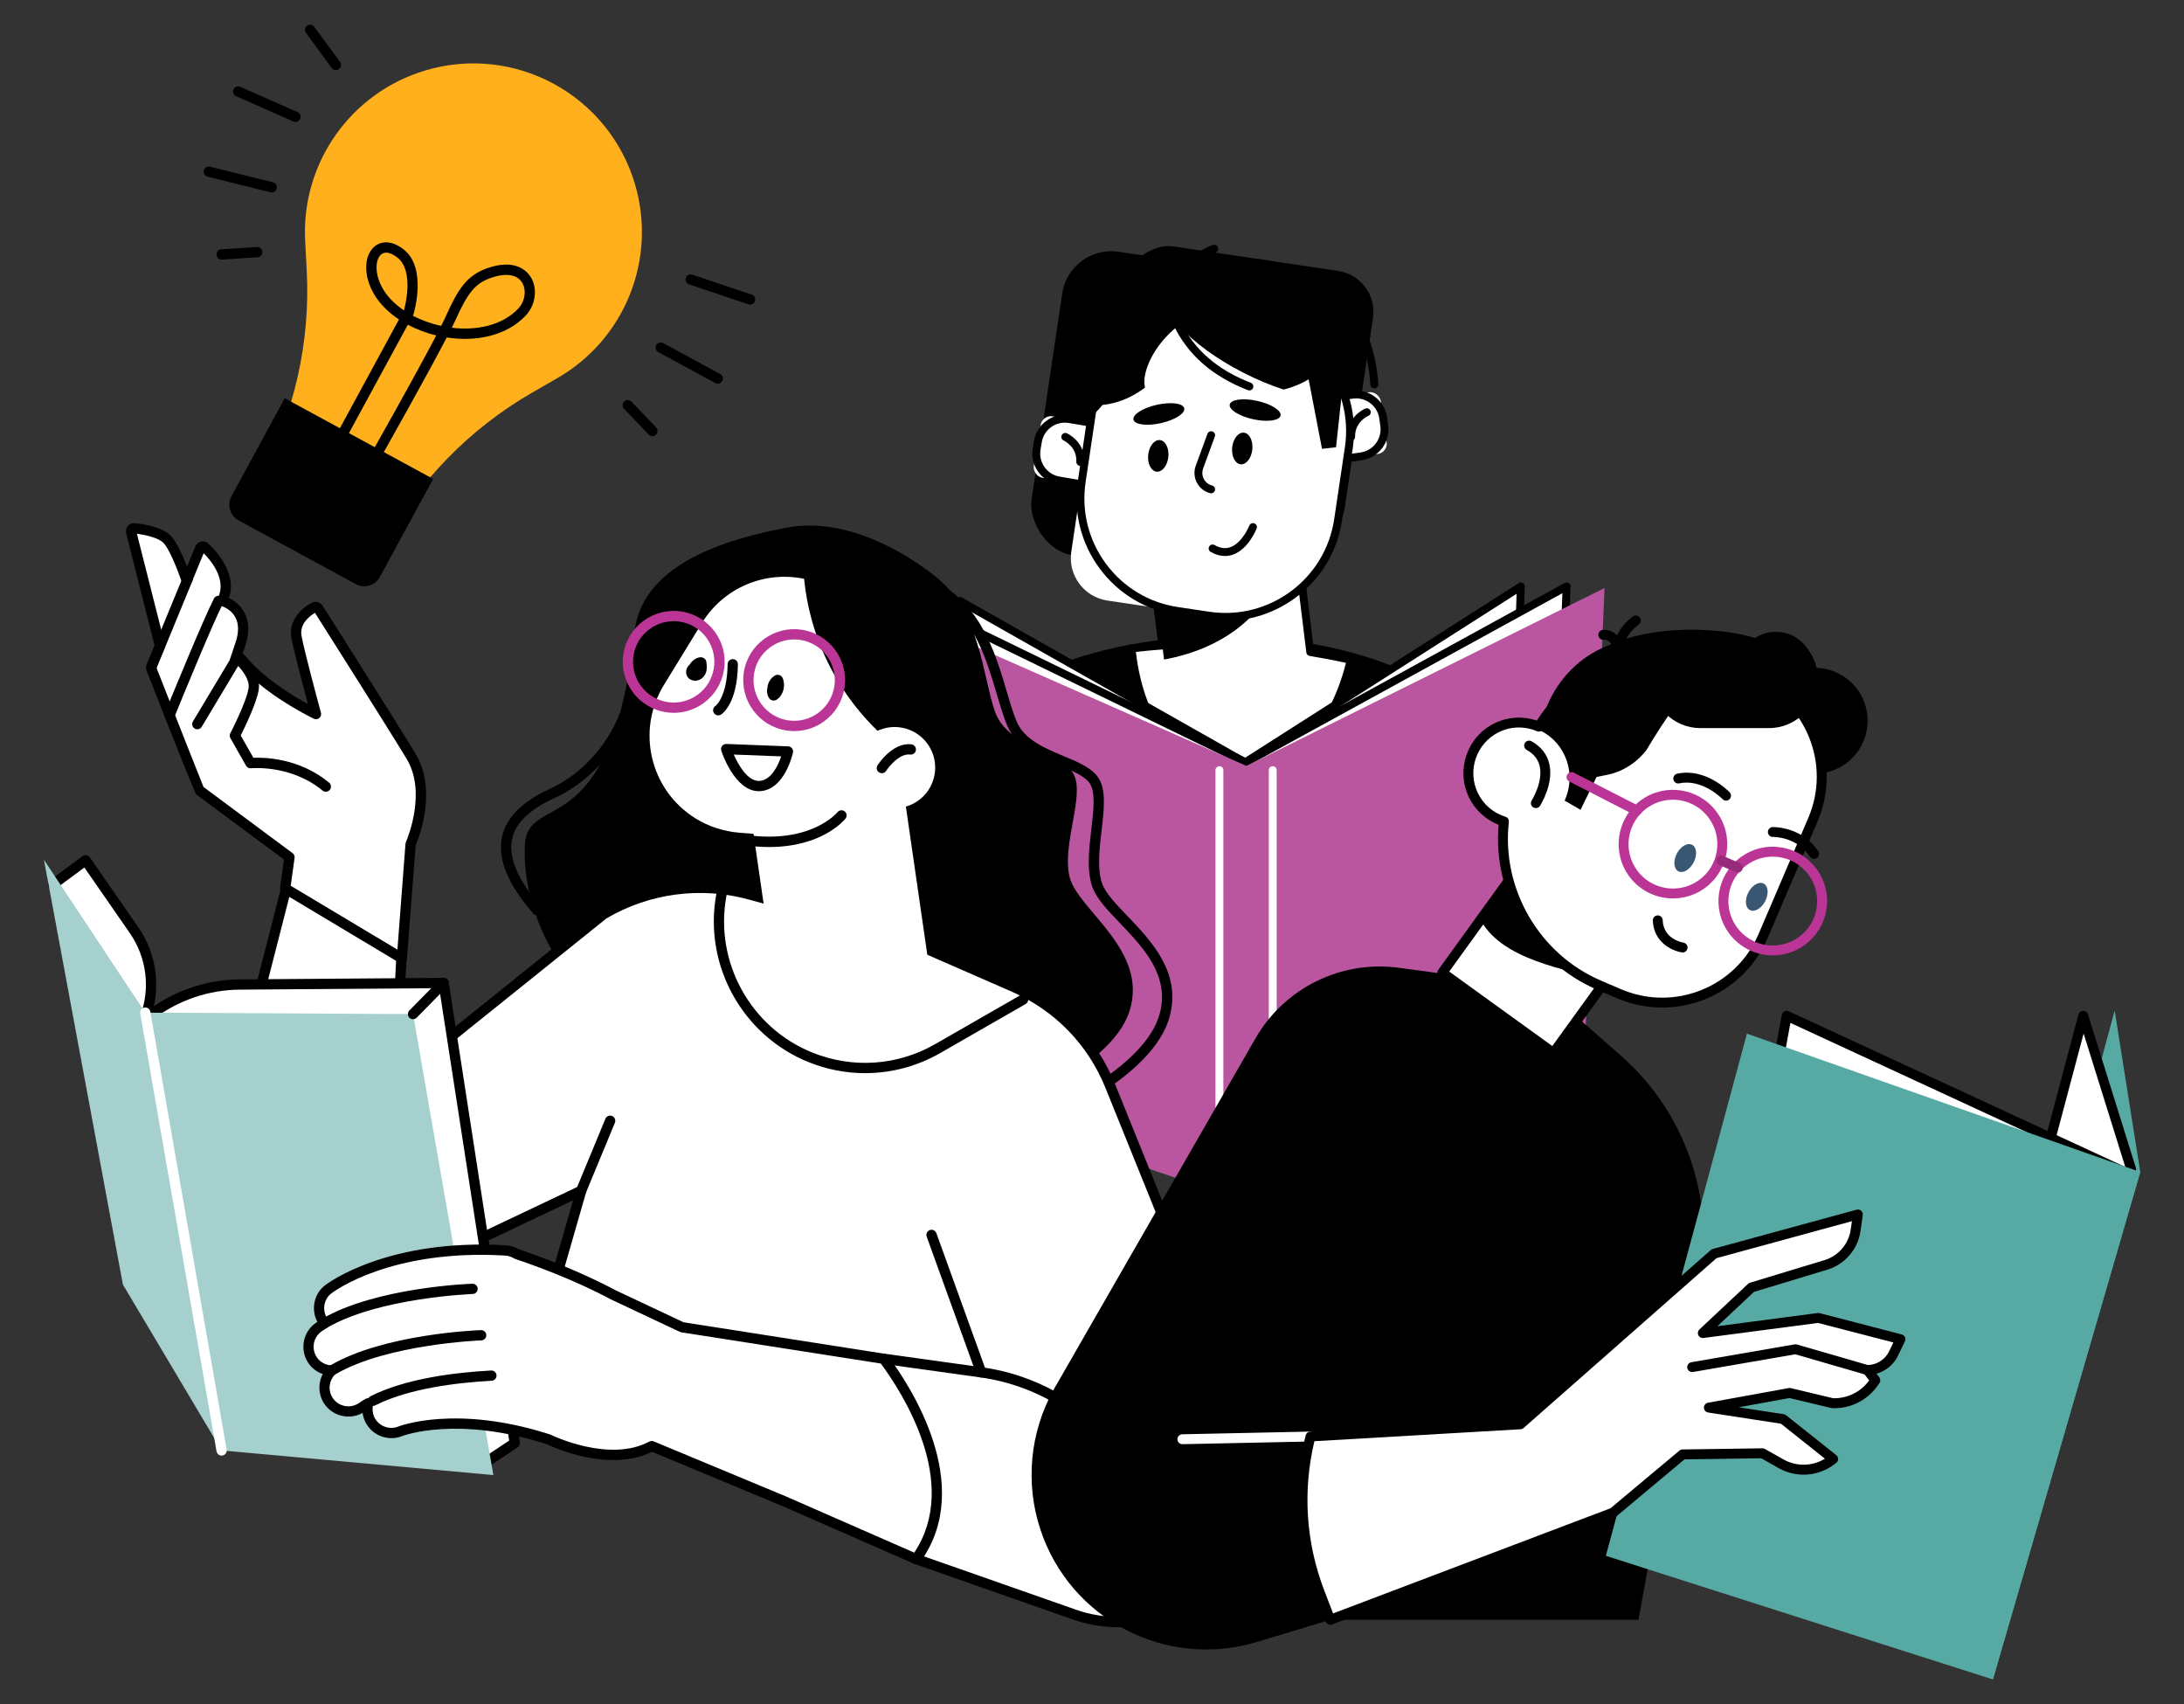 <svg xmlns="http://www.w3.org/2000/svg" id="_10" data-name="10" viewBox="0 0 820.43 640"><rect x="0" y="0" width="820.43" height="640" fill="#333333" stroke="none"/><defs><style>      .cls-1 {        fill: #ba569f;      }      .cls-1, .cls-2, .cls-3, .cls-4, .cls-5, .cls-6, .cls-7, .cls-8, .cls-9 {        stroke-width: 0px;      }      .cls-2 {        fill: #a5d0ce;      }      .cls-4 {        fill: #395773;      }      .cls-5 {        fill: #ffb01c;      }      .cls-6 {        fill: #fff;      }      .cls-7 {        fill: #972b7a;      }      .cls-8 {        fill: #57aaa4;      }      .cls-9 {        fill: #ba3596;      }    </style></defs><g><ellipse class="cls-3" cx="459.56" cy="290.64" rx="102.09" ry="51.68"></ellipse><g><path class="cls-6" d="m436.63,242.42l-4-32.7,54.45-6.67,5.12,41.82c5.15.83,10.22,1.82,15.21,2.95-6.36,27.52-24.9,47.04-45.12,45.44-19.67-1.56-34.62-22.62-37.2-49.72,3.8-.48,7.66-.83,11.54-1.11Z"></path><path class="cls-3" d="m464.53,294.83c-.79,0-1.57-.03-2.37-.09-19.99-1.59-35.85-22.58-38.56-51.06-.08-.8.5-1.51,1.29-1.61,3.03-.38,6.33-.71,10.07-1l-3.81-31.16c-.1-.81.48-1.55,1.29-1.65l54.45-6.67c.39-.04.78.06,1.09.3.31.24.51.6.56.99l4.98,40.71c4.71.78,9.49,1.72,14.2,2.79.39.09.72.32.93.66s.28.74.19,1.12c-6.35,27.51-24.75,46.68-44.31,46.68Zm-37.82-50c2.95,26.28,17.49,45.51,35.69,46.95,18.63,1.49,36.62-16.47,43.21-42.84-4.54-1-9.13-1.87-13.65-2.61-.65-.11-1.16-.63-1.23-1.28l-4.94-40.35-51.51,6.31,3.82,31.23c.05.4-.07.81-.33,1.12s-.63.51-1.04.54c-3.72.27-7.02.58-10.03.93Z"></path></g><path class="cls-3" d="m437.27,247.68l-4.65-37.96,34.59-4.23,12.63,11.63c-6.82,15.59-21.78,26.79-42.57,30.57Z"></path><rect class="cls-3" x="392.68" y="99.44" width="112.34" height="115.33" rx="18.62" ry="18.62" transform="translate(28.03 -64.39) rotate(8.47)"></rect><rect class="cls-3" x="412.4" y="101.37" width="103.34" height="93.75" rx="15.54" ry="15.54" transform="translate(249.1 585.42) rotate(-81.53)"></rect><path class="cls-3" d="m516.27,145.86c-.78,0-1.43-.61-1.48-1.39-.85-13.89-5.82-24.9-14.76-32.74-9.44-8.27-23.41-12.62-37.39-11.64-.83.05-1.53-.56-1.58-1.37-.06-.82.56-1.52,1.37-1.58,14.74-1.05,29.53,3.58,39.56,12.36,9.56,8.38,14.87,20.08,15.77,34.79.05.82-.57,1.52-1.39,1.57-.03,0-.06,0-.09,0Z"></path><g><rect class="cls-6" x="485.98" y="149.06" width="33.98" height="23.4" rx="3.88" ry="3.88" transform="translate(-17.61 72.36) rotate(-8.09)"></rect><path class="cls-3" d="m496.51,174.87c-5.75,0-10.79-4.24-11.63-10.1l-.4-2.83c-.91-6.42,3.57-12.38,9.98-13.29l13.31-1.89c6.4-.9,12.38,3.57,13.29,9.98l.4,2.83c.44,3.11-.35,6.2-2.24,8.71-1.89,2.51-4.64,4.14-7.74,4.58l-13.31,1.89c-.56.08-1.11.12-1.66.12Zm12.92-25.26c-.41,0-.82.03-1.24.09l-13.31,1.89c-4.8.68-8.15,5.14-7.47,9.94l.4,2.83c.68,4.8,5.11,8.14,9.94,7.46h0l13.31-1.89c4.8-.68,8.15-5.14,7.47-9.94l-.4-2.83c-.62-4.38-4.39-7.55-8.7-7.55Z"></path></g><g><rect class="cls-6" x="389.41" y="158.34" width="33.98" height="23.4" rx="3.88" ry="3.88" transform="translate(779.08 404.97) rotate(-170.48)"></rect><path class="cls-3" d="m412.8,184.31c-.64,0-1.3-.05-1.95-.16h0l-13.25-2.22c-6.39-1.07-10.72-7.14-9.65-13.54l.47-2.82c1.08-6.39,7.16-10.72,13.54-9.65l13.25,2.22c6.39,1.07,10.72,7.14,9.65,13.54l-.47,2.82c-.96,5.74-5.95,9.81-11.59,9.81Zm-1.46-3.09c4.77.8,9.32-2.43,10.12-7.21l.47-2.82c.8-4.78-2.43-9.32-7.21-10.12l-13.25-2.22c-4.8-.81-9.32,2.43-10.12,7.21l-.47,2.82c-.8,4.78,2.43,9.32,7.21,10.12l13.25,2.22Z"></path></g><g><path class="cls-6" d="m461.93,232.37l-45.91-6.83c-8.82-1.31-14.9-9.52-13.59-18.34l11.86-79.68c1.31-8.82,9.52-14.9,18.34-13.59l67.51,27.44c5.12,5.75,8.95,10.57,7.64,19.39l-6.23,41.87c-1.31,8.82-14.23,26-39.63,29.74Z"></path><path class="cls-3" d="m460.41,233.16c-2.16,0-4.34-.16-6.54-.49l-11.75-1.75c-11.68-1.74-21.99-7.93-29.02-17.42-7.03-9.49-9.95-21.16-8.21-32.84l4.03-27.05c3.59-24.12,26.14-40.82,50.26-37.23l11.75,1.75c24.12,3.59,40.82,26.14,37.23,50.26l-4.03,27.05c-3.26,21.92-22.19,37.72-43.72,37.72Zm-6.11-3.42c22.5,3.35,43.54-12.23,46.89-34.74l4.03-27.05c3.35-22.5-12.23-43.54-34.74-46.89l-11.75-1.75c-22.51-3.36-43.54,12.23-46.89,34.74l-4.03,27.05c-1.62,10.9,1.1,21.78,7.66,30.64,6.56,8.86,16.18,14.63,27.08,16.25l11.75,1.75Z"></path></g><path class="cls-3" d="m407.36,157.86v.08c9.11-4.37,18.14-23,21.61-46.24v-.08c-9.11,4.37-18.14,23-21.61,46.24Z"></path><path class="cls-3" d="m507.56,165.56c-.81,0-1.47-.65-1.48-1.46-.13-7.7,6.52-10.54,6.8-10.66.76-.31,1.62.04,1.94.8.31.75-.04,1.62-.8,1.93-.22.09-5.07,2.23-4.98,7.87.01.82-.64,1.49-1.46,1.51h-.03Z"></path><path class="cls-3" d="m405.83,174.96s-.04,0-.07,0c-.82-.03-1.45-.73-1.42-1.54.24-5.64-4.57-7.9-4.78-7.99-.74-.34-1.08-1.21-.74-1.96.34-.74,1.21-1.08,1.95-.75.28.12,6.86,3.13,6.53,10.82-.03.8-.69,1.42-1.48,1.42Z"></path><path class="cls-3" d="m444.87,153.34c.42,1.9-3.5,4.4-8.77,5.57s-9.88.59-10.3-1.32c-.42-1.9,3.5-4.4,8.77-5.57,5.27-1.18,9.88-.59,10.3,1.32Z"></path><path class="cls-3" d="m481.04,156.09c-.42,1.9-5.03,2.51-10.3,1.35-5.27-1.16-9.2-3.64-8.78-5.54.42-1.9,5.03-2.51,10.3-1.35,5.27,1.16,9.2,3.64,8.78,5.54Z"></path><path class="cls-3" d="m454.98,185.27c-.12,0-.25-.01-.37-.05-2.15-.55-3.97-1.99-5-3.95-1.03-1.96-1.19-4.28-.42-6.36l4.39-11.98c.28-.77,1.13-1.16,1.9-.88.77.28,1.16,1.13.88,1.9l-4.39,11.98c-.48,1.31-.39,2.72.26,3.95.65,1.24,1.75,2.11,3.11,2.46.79.2,1.27,1.01,1.07,1.8-.17.67-.77,1.12-1.43,1.12Z"></path><path class="cls-3" d="m460.15,208.81c-1.76,0-3.55-.52-5.36-1.55-.71-.41-.96-1.31-.55-2.02.41-.71,1.31-.96,2.02-.55,2.11,1.21,4.04,1.47,5.91.81,4.55-1.6,7.11-8.03,7.14-8.1.3-.76,1.16-1.14,1.92-.84.76.3,1.14,1.16.84,1.92-.12.32-3.1,7.76-8.91,9.81-.99.35-1.99.52-3.01.52Z"></path><path class="cls-3" d="m481.84,111.21c8.98,4.58,16.6,10,22.03,15.32-.47,1.69-1.1,3.35-1.92,4.95-3.88,7.6-11.08,12.66-19.76,14.81-4.82-1.56-9.91-3.66-15.05-6.28-20.72-10.57-34.22-25.59-30.16-33.55,4.06-7.95,24.14-5.83,44.86,4.74Z"></path><path class="cls-3" d="m410.22,118.86c-7.09,7.16-9.82,23.59-9.09,31.15,1.61.7,3.3,1.25,5.06,1.62,8.35,1.75,16.81-.67,23.94-6.08-1.41-5.75,3.41-16.01,12.12-22.94,18.2-14.48-10.72-25.26-32.03-3.74Z"></path><path class="cls-3" d="m470.44,168.82c-.34,3.28-2.31,5.76-4.4,5.54-2.09-.22-3.5-3.05-3.16-6.33.34-3.28,2.31-5.76,4.4-5.54,2.09.22,3.5,3.05,3.16,6.33Z"></path><path class="cls-3" d="m438.89,171.6c-.34,3.28-2.31,5.76-4.4,5.54-2.09-.22-3.5-3.05-3.16-6.33.34-3.28,2.31-5.76,4.4-5.54,2.09.22,3.5,3.05,3.16,6.33Z"></path><path class="cls-3" d="m445.96,105.39s-.09,0-.13,0c-.82-.07-1.42-.79-1.35-1.6.73-8.59,10.84-11.68,11.27-11.8.78-.23,1.61.22,1.84,1,.23.78-.21,1.61-1,1.84-.09.03-8.6,2.65-9.16,9.21-.07.77-.71,1.36-1.48,1.36Z"></path><path class="cls-3" d="m445.9,101.56c-.81,0-1.47-.65-1.48-1.46-.05-3.23-2.44-3.83-2.72-3.88-.79-.17-1.32-.94-1.16-1.74.16-.8.91-1.32,1.72-1.17,1.74.32,5.06,2.15,5.13,6.75.01.82-.64,1.49-1.46,1.5h-.02Z"></path><path class="cls-3" d="m469.33,146.62c-.18,0-.36-.03-.53-.1-13.24-5.1-22.62-13.27-27.86-24.29-.35-.74-.04-1.62.7-1.98.74-.36,1.62-.04,1.98.7,4.9,10.31,13.74,17.98,26.25,22.8.76.29,1.14,1.15.85,1.92-.23.59-.79.95-1.38.95Z"></path><polygon class="cls-3" points="505.27 136.56 501.89 167.96 496.62 168.56 489.33 130.71 505.27 136.56"></polygon></g><g><path class="cls-6" d="m461.03,445.43l-82.11-35.98-18.32-183.78,107.12,60.66,103.59-66.09-5.64,168.39-87.51,55.38c-5.34,3.38-11.5,3.89-17.13,1.42Z"></path><path class="cls-3" d="m468.24,448.44c-2.64,0-5.29-.55-7.81-1.65l-82.11-35.98c-.49-.21-.83-.68-.88-1.21l-18.32-183.78c-.05-.55.2-1.09.67-1.39.46-.3,1.06-.32,1.54-.05l106.34,60.22,102.84-65.61c.47-.29,1.06-.31,1.53-.04.48.27.77.79.75,1.34l-5.64,168.39c-.02.49-.27.94-.69,1.2l-87.51,55.38c-3.34,2.11-7.02,3.18-10.71,3.18Zm-6.62-4.37c5.21,2.28,10.8,1.82,15.74-1.32l86.84-54.96,5.52-164.79-101.22,64.58c-.46.29-1.05.31-1.53.04l-104.63-59.25,17.95,180.07,81.32,35.63Z"></path></g><g><path class="cls-6" d="m460.22,445.43l-95.53-35.98-21.32-183.78,124.62,60.66,120.52-66.09-6.56,168.39-101.8,55.38c-6.21,3.38-13.38,3.89-19.93,1.42Z"></path><path class="cls-3" d="m468.61,448.43c-3.01,0-6.03-.54-8.91-1.62l-95.53-35.98c-.52-.2-.89-.67-.95-1.22l-21.32-183.78c-.06-.54.17-1.07.62-1.38.44-.31,1.02-.36,1.51-.12l123.93,60.32,119.85-65.72c.47-.26,1.04-.24,1.49.04.45.28.72.78.7,1.32l-6.56,168.39c-.02.52-.31.99-.77,1.24l-101.8,55.38c-3.82,2.08-8.03,3.13-12.25,3.13Zm-102.55-40.06l94.68,35.66h0c6.19,2.33,12.83,1.86,18.7-1.34l101.06-54.98,6.42-164.93-118.22,64.83c-.42.23-.93.24-1.36.03l-122.18-59.47,20.9,180.2Z"></path></g><path class="cls-1" d="m459.56,448.46l-106.63-36.37-23.79-185.77,139.1,61.31,134.52-66.8-7.32,170.21-113.63,55.98c-6.93,3.41-14.93,3.93-22.24,1.44Z"></path><g><g><path class="cls-6" d="m601.91,318.34l4.41-2.84c1.58-1.02,2.57-2.74,2.63-4.62l.22-6.08c.08-2.24-1.15-4.33-3.15-5.34l-5.56-2.82c-1.6-.81-3.48-.83-5.09-.06l-8.93,4.29-.29,7.99c-.07,2.03.93,3.95,2.64,5.05l6.89,4.42c1.89,1.22,4.33,1.21,6.22,0Z"></path><path class="cls-4" d="m598.8,320.73c-1.36,0-2.72-.38-3.91-1.14l-6.89-4.42c-2.14-1.38-3.41-3.81-3.32-6.35l.3-7.99c.02-.55.34-1.04.84-1.28l8.93-4.29c2.02-.97,4.41-.94,6.4.07l5.56,2.82c2.51,1.27,4.06,3.91,3.96,6.72l-.22,6.07c-.09,2.36-1.33,4.54-3.32,5.82l-4.41,2.84h0c-1.19.77-2.55,1.15-3.91,1.15Zm3.11-2.39h.01-.01Zm-14.01-16.51l-.26,7.1c-.06,1.5.7,2.94,1.96,3.75l6.89,4.42c1.4.9,3.21.9,4.61,0l4.41-2.84c1.17-.75,1.91-2.04,1.96-3.43l.22-6.07c.06-1.66-.86-3.21-2.33-3.97l-5.56-2.82c-1.18-.6-2.59-.61-3.78-.04l-8.12,3.9Z"></path></g><g><path class="cls-6" d="m597.24,324.18l-.47,10.48,7.27-6.45c2.81-2.49,4.62-5.91,5.11-9.63h0c.43-3.31-1.47-6.49-4.59-7.67l-26.61-10.53-.66,6.89c-.34,3.56,1.44,7,4.55,8.77l15.4,8.15Z"></path><path class="cls-4" d="m596.77,336.14c-.22,0-.43-.05-.64-.14-.54-.26-.87-.81-.84-1.4l.42-9.55-14.57-7.71c-3.66-2.08-5.73-6.08-5.34-10.22l.66-6.89c.04-.46.3-.88.7-1.12.4-.24.88-.29,1.32-.11l26.61,10.53c3.76,1.43,6.04,5.23,5.51,9.24-.53,4.08-2.52,7.82-5.59,10.55l-7.27,6.45c-.28.25-.63.37-.98.37Zm-17.54-33.66l-.47,4.93c-.29,2.98,1.21,5.86,3.81,7.34l15.36,8.13c.51.27.81.8.79,1.38l-.31,6.98,4.65-4.12c2.54-2.25,4.18-5.35,4.62-8.72.34-2.64-1.15-5.15-3.65-6.09l-24.8-9.81Z"></path></g><g><path class="cls-6" d="m596.63,337.97l-.47,10.48,7.27-6.45c2.81-2.49,4.62-5.91,5.11-9.63h0c.43-3.31-1.47-6.49-4.59-7.67l-24.35-9.53-.66,6.89c-.34,3.56,1.44,7,4.55,8.77l13.14,7.15Z"></path><path class="cls-4" d="m596.16,349.93c-.22,0-.43-.05-.64-.14-.54-.26-.87-.81-.84-1.4l.43-9.56-12.32-6.71c-3.64-2.07-5.72-6.07-5.32-10.21l.66-6.89c.04-.46.3-.88.7-1.12.4-.24.89-.29,1.32-.12l24.35,9.53c3.77,1.43,6.04,5.23,5.52,9.24-.53,4.08-2.52,7.82-5.59,10.55l-7.27,6.45c-.28.25-.63.37-.98.37Zm-15.28-32.67l-.47,4.93c-.29,2.98,1.21,5.86,3.81,7.34l13.11,7.14c.5.27.8.8.77,1.37l-.31,6.98,4.65-4.12c2.54-2.25,4.18-5.35,4.62-8.72.35-2.64-1.15-5.15-3.65-6.09l-22.54-8.82Z"></path></g><g><path class="cls-6" d="m596.04,351.07l-.47,10.48,7.27-6.45c2.81-2.49,4.62-5.91,5.11-9.63h0c.43-3.31-1.47-6.49-4.59-7.67l-21.14-8.02-.66,6.89c-.34,3.56,1.44,7,4.55,8.77l9.93,5.64Z"></path><path class="cls-4" d="m595.58,363.04c-.22,0-.43-.05-.64-.14-.54-.26-.87-.81-.84-1.4l.43-9.58-9.14-5.19c-3.62-2.05-5.7-6.06-5.3-10.2l.66-6.89c.04-.46.3-.87.69-1.12.39-.24.88-.29,1.31-.13l21.14,8.02c3.78,1.44,6.06,5.24,5.53,9.25-.53,4.07-2.52,7.82-5.59,10.55l-7.27,6.45c-.28.25-.63.37-.98.37Zm-12.06-31.18l-.48,4.95c-.29,2.98,1.21,5.86,3.81,7.34l9.93,5.64c.48.27.77.8.75,1.35l-.31,6.98,4.65-4.12c2.54-2.25,4.18-5.35,4.62-8.72.34-2.64-1.15-5.15-3.64-6.09l-19.32-7.33Z"></path></g></g><g><g><path class="cls-6" d="m350.89,335.65l.08,10.42-6.98-6.67c-2.7-2.58-4.37-6.04-4.72-9.75h0c-.31-3.3.86-5.01,4.84-7.45l21.03-11.9.95,4.95c.68,3.53-.54,7.15-3.2,9.56l-11.99,10.84Z"></path><path class="cls-4" d="m350.97,347.56c-.37,0-.74-.14-1.02-.41l-6.98-6.67c-2.95-2.82-4.79-6.62-5.17-10.69-.4-4.34,1.63-6.46,5.54-8.85l21.07-11.93c.42-.24.92-.25,1.35-.06.43.2.74.6.83,1.07l.95,4.95c.77,4.01-.64,8.2-3.66,10.94l-11.5,10.4.08,9.76c0,.6-.35,1.14-.89,1.37-.19.08-.39.12-.59.12Zm13.1-34.95l-19.23,10.88c-3.73,2.29-4.32,3.57-4.09,6.02.31,3.36,1.83,6.49,4.27,8.82l4.44,4.25-.05-6.92c0-.42.18-.83.49-1.11l12-10.84c2.26-2.05,3.31-5.18,2.74-8.18l-.56-2.92Z"></path></g><g><path class="cls-6" d="m350.99,349.36l.08,10.42-6.98-6.67c-2.7-2.58-4.37-6.04-4.72-9.75h0c-.31-3.3,1.69-6.39,4.84-7.45l26.8-9.48.4,6.86c.21,3.55-1.69,6.89-4.84,8.54l-15.58,7.53Z"></path><path class="cls-4" d="m351.07,361.27c-.37,0-.74-.14-1.02-.41l-6.98-6.67c-2.95-2.82-4.79-6.62-5.17-10.68-.37-4.01,2.03-7.7,5.84-8.99l26.78-9.47c.44-.15.92-.09,1.31.16.39.26.63.68.66,1.15l.4,6.86c.24,4.13-1.97,8.03-5.64,9.94l-14.78,7.14.07,9.49c0,.6-.35,1.14-.89,1.37-.19.08-.39.12-.59.12Zm18.58-32.78l-24.94,8.82c-2.52.85-4.1,3.28-3.85,5.91.31,3.36,1.83,6.49,4.27,8.82l4.45,4.25-.05-6.92c0-.57.32-1.1.84-1.35l15.58-7.53c2.59-1.35,4.18-4.15,4.01-7.11l-.29-4.89Z"></path></g><g><path class="cls-6" d="m351.1,363.08l.08,10.42-6.98-6.67c-2.7-2.58-4.37-6.04-4.72-9.75h0c-.31-3.3,1.69-6.39,4.84-7.45l24.52-8.57.4,6.86c.21,3.55-1.69,6.89-4.84,8.54l-13.31,6.62Z"></path><path class="cls-4" d="m351.18,374.98c-.37,0-.74-.14-1.02-.41l-6.98-6.67c-2.95-2.82-4.79-6.62-5.17-10.69-.37-4.01,2.03-7.7,5.84-8.99l24.51-8.56c.44-.15.92-.09,1.31.17.39.26.63.68.66,1.15l.4,6.86c.24,4.13-1.97,8.03-5.64,9.94l-12.5,6.22.07,9.5c0,.6-.35,1.14-.89,1.37-.19.08-.39.12-.59.12Zm16.3-31.88l-22.67,7.92c-2.52.85-4.1,3.28-3.85,5.91.31,3.36,1.83,6.49,4.26,8.82l4.45,4.25-.05-6.92c0-.57.31-1.09.82-1.34l13.31-6.62c2.61-1.36,4.2-4.16,4.02-7.12l-.29-4.9Z"></path></g><g><path class="cls-6" d="m351.2,376.11l.08,10.42-6.98-6.67c-2.7-2.58-4.37-6.04-4.72-9.75h0c-.31-3.3,1.69-6.39,4.84-7.45l21.28-7.19.4,6.86c.21,3.55-1.69,6.89-4.84,8.54l-10.06,5.24Z"></path><path class="cls-4" d="m351.28,388.01c-.37,0-.74-.14-1.02-.41l-6.98-6.67c-2.95-2.82-4.79-6.62-5.17-10.69-.37-4.01,2.03-7.7,5.84-8.99l21.28-7.19c.44-.15.92-.08,1.3.18.38.26.62.68.65,1.14l.41,6.86c.24,4.13-1.97,8.03-5.64,9.94l-9.26,4.82.07,9.52c0,.6-.35,1.14-.89,1.37-.19.08-.39.12-.59.12Zm13.06-30.52l-19.44,6.57c-2.51.85-4.08,3.28-3.83,5.91.31,3.36,1.83,6.49,4.26,8.82l4.45,4.25-.05-6.92c0-.56.3-1.07.8-1.33l10.06-5.24c2.63-1.37,4.22-4.17,4.05-7.13l-.29-4.92Z"></path></g></g><path class="cls-6" d="m458.08,442.36c-.82,0-1.48-.66-1.48-1.48v-151.65c0-.82.66-1.48,1.48-1.48s1.48.66,1.48,1.48v151.65c0,.82-.66,1.48-1.48,1.48Z"></path><path class="cls-6" d="m478.11,442.36c-.82,0-1.48-.66-1.48-1.48v-151.65c0-.82.66-1.48,1.48-1.48s1.48.66,1.48,1.48v151.65c0,.82-.66,1.48-1.48,1.48Z"></path><g><path class="cls-3" d="m373.43,416.75s43.53-14.17,50.86-37.01c7.33-22.85-19.32-37.97-22.45-50.26-3.13-12.29,5.92-30.92,1.38-38.93-4.54-8-24.8-10.05-29.44-23.25-4.63-13.2-5.45-37.59-22.6-51-17.16-13.42-37.76-21.6-55.62-18.15-17.86,3.46-54.18,11.83-57.18,39.09-9,81.84-40.48,59.18-41.24,80.55-2.04,57.34,74.19,121.47,176.29,98.97Z"></path><path class="cls-3" d="m345.14,429.09c-29.64,0-55.43-7.98-74.16-16.22-31.72-13.95-54.77-34.19-58.72-45.69-2.15-6.26,1.57-8.53,3.27-9.22,13.4-5.4,18.15-47.33,21.62-77.94,1.39-12.24,2.58-22.81,4.12-30.14,4.29-20.43,23.66-35.66,56.03-44.06,16.82-4.37,38.05,1.07,58.22,14.91,13.99,9.59,18.8,25.87,22.67,38.95,1.25,4.23,2.43,8.22,3.77,11.38,2.85,6.74,10.66,10,17.56,12.87,5.49,2.29,10.67,4.45,13.11,8.19,2.97,4.54,2.1,11.91,1.19,19.72-.82,6.99-1.67,14.22.1,19.68,1.2,3.72,5.28,7.98,9.6,12.49,8.96,9.36,20.12,21.01,15.99,37.33-6.06,23.94-47.82,40.74-49.6,41.44-.06.02-.12.04-.18.06-15.49,4.45-30.47,6.26-44.57,6.26Zm-35.78-220.9c-3.88,0-7.6.45-11.11,1.36-21.51,5.58-48.21,17.24-53.22,41.11-1.5,7.16-2.69,17.65-4.06,29.79-3.77,33.34-8.47,74.83-24.01,81.09-.73.3-2.26.91-1.07,4.38,3.61,10.49,26.28,30.07,56.63,43.42,27.04,11.9,69.11,23.25,116.02,9.82,2.1-.85,41.74-17.21,47.2-38.77,3.61-14.25-6.3-24.59-15.03-33.72-4.84-5.05-9.01-9.41-10.49-13.97-2.02-6.27-1.12-13.92-.25-21.32.83-7.09,1.62-13.78-.58-17.16-1.79-2.74-6.44-4.68-11.37-6.74-7.58-3.16-16.16-6.74-19.63-14.93-1.42-3.36-2.63-7.45-3.91-11.79-3.7-12.49-8.3-28.05-21.15-36.86-14.97-10.26-30.43-15.71-43.96-15.71Zm79.81,212.79h.01-.01Z"></path><g><path class="cls-6" d="m200.81,508.06l17.51-60.85-79.27,37.59c-31.78,15.07-66.73-13.73-58.01-47.81l31.28-122.18,41.71-17.52-5.67,108.95,78.35-62.94c16.57-9.82,36.42-12.48,55-7.37l53.13,14.61,46.14,20.17c16.41,7.17,29.36,20.49,36.07,37.1l52.23,129.27c10.08,24.94-.33,53.46-24.11,66.04h0c-12.39,6.56-26.89,7.89-40.26,3.69l-60.79-21.32-143.31-77.43Z"></path><path class="cls-3" d="m420.55,611.12c-5.47,0-10.95-.82-16.22-2.47l-60.85-21.34c-1.01-.35-1.53-1.45-1.18-2.46.35-1.01,1.45-1.53,2.46-1.18l60.79,21.32c12.74,3.99,26.87,2.7,38.72-3.58,22.97-12.16,32.96-39.51,23.22-63.61l-52.23-129.27c-6.56-16.24-19.01-29.04-35.05-36.05l-46.01-20.11-52.99-14.57c-17.93-4.93-37.38-2.34-53.39,7.1l-78.24,62.85c-.59.48-1.41.56-2.09.21-.68-.35-1.09-1.06-1.05-1.82l5.51-105.88-38,15.96-31.04,121.25c-3.85,15.03,1.2,30.5,13.17,40.36,11.98,9.87,28.12,11.87,42.14,5.22l79.27-37.59c.69-.32,1.5-.22,2.08.27.58.49.81,1.28.61,2l-17.51,60.85c-.29,1.02-1.37,1.62-2.39,1.32-1.02-.29-1.62-1.36-1.32-2.39l16.33-56.74-75.41,35.76c-15.38,7.29-33.1,5.1-46.24-5.73-13.14-10.83-18.68-27.8-14.46-44.3l31.28-122.18c.15-.59.56-1.07,1.12-1.3l41.71-17.52c.61-.26,1.31-.18,1.86.2.54.38.85,1.02.82,1.68l-5.44,104.65,74.99-60.24c.07-.06.15-.11.22-.16,16.93-10.03,37.52-12.79,56.49-7.57l53.13,14.61c.09.02.18.05.26.09l46.14,20.17c16.97,7.42,30.15,20.97,37.09,38.14l52.23,129.27c10.48,25.94-.26,55.38-24.99,68.47-7.88,4.17-16.69,6.3-25.52,6.3Z"></path></g><g><g><path class="cls-6" d="m108.76,321.94l-1.63,11.7,43.85,26.24c.02-.11,3.28-42.83,3.28-42.83,1.07-2.49,8.07-20.01.15-33.08-8.07-13.32-34.6-55.08-34.87-55.5-.3-.48-.91-.65-1.42-.4-.32.16-7.95,3.96-6.77,10.9.87,5.14,5.61,22.77,7.36,29.19-5.43-2.7-19.83-10.48-28.05-20.64-.38-.48-1.08-.55-1.55-.16-.27.22-.39.54-.39.86-.14-.03-.29-.05-.44-.02-.03,0-.05.02-.08.03.55-1.74,1.22-3.76,1.96-5.88,1.6-4.52,1.59-8.37-.05-11.43-2.17-4.05-6.37-5.16-6.54-5.21-.04,0-.07,0-.11,0,.08-.17.16-.35.23-.5,4.58-9.71-6.31-19.27-6.78-19.67-.27-.23-.63-.32-.98-.24-.35.08-.63.32-.77.65l-5,12.13c-.98-2.81-4.64-12.98-7.59-15.73-3.37-3.13-11.78-3.91-12.14-3.94-.36-.03-.71.11-.94.39-.23.27-.32.64-.23.99l10.71,42.29c.03.13.1.23.17.33l-3.28,7.96c-.11.26-.11.56,0,.82,0,0,17.85,45.51,18.02,45.63l33.86,25.14Z"></path><path class="cls-3" d="m150.97,361.81c-.34,0-.69-.09-.99-.27l-43.85-26.24c-.66-.4-1.03-1.15-.92-1.92l1.47-10.57-32.95-24.46q-.61-.45-18.67-46.47c-.29-.74-.28-1.54.02-2.26l2.98-7.24-10.67-42.13c-.24-.95,0-1.96.63-2.71.63-.75,1.6-1.15,2.57-1.06,2.26.22,9.76,1.17,13.29,4.45,2.23,2.08,4.66,7.45,6.38,11.84l3.12-7.56c.37-.9,1.16-1.57,2.11-1.8.91-.23,1.92.01,2.67.65.5.44,11.44,10.09,7.85,20.54,1.77.84,4.21,2.47,5.78,5.41,1.9,3.56,1.96,7.93.17,12.99-.28.8-.57,1.63-.86,2.48.4.19.75.48,1.04.83,6.46,7.98,16.87,14.46,23.54,18.1-2.2-8.19-5.52-20.81-6.25-25.12-1.13-6.66,4.39-11.28,7.83-12.96,1.4-.68,3.07-.2,3.9,1.11.25.39,26.77,42.14,34.88,55.53,8.09,13.34,1.78,30.49.1,34.54-3.24,42.54-3.25,42.6-3.29,42.77-.13.61-.55,1.12-1.12,1.37-.25.11-.51.16-.77.16Zm-41.76-29.17l40.08,23.99c.59-7.7,2.14-28,3.03-39.72.02-.21.07-.42.15-.61.81-1.91,7.76-18.98.28-31.32-7.54-12.44-31.02-49.44-34.43-54.82-1.65.98-5.84,3.94-5.07,8.49.87,5.14,5.82,23.5,7.32,29.01.2.73-.05,1.52-.64,2-.59.48-1.4.58-2.08.24-5.65-2.81-19.39-10.29-27.89-20.2-.02.01-.03.03-.05.04-.4.32-.92.46-1.42.4-.63.1-1.25-.12-1.69-.58-.48-.51-.65-1.24-.44-1.91.66-2.08,1.33-4.08,1.98-5.94,1.42-3.99,1.44-7.31.07-9.88-1.55-2.91-4.42-3.97-5.18-4.21-.03,0-.05,0-.08-.01-.59-.1-1.11-.47-1.39-1-.28-.53-.3-1.16-.05-1.71l.23-.51c3.31-7.02-3.04-14.23-5.44-16.61l-4.54,11.03c-.31.74-1.03,1.23-1.84,1.19-.8-.02-1.51-.54-1.77-1.3-1.97-5.69-5.01-13.02-7.09-14.95-1.98-1.85-6.67-2.88-9.83-3.3l10.37,40.96c.27.52.34,1.18.13,1.71l-3.15,7.65c6.55,16.7,16.21,41.25,17.67,44.78l33.45,24.84c.57.42.86,1.12.76,1.82l-1.45,10.43Zm-20.96-82.54h0,0Zm.9-1.36s0,0,0,0c0,0,0,0,0,0Zm-27.3-7.18v.03s0-.02,0-.03Zm-.13-.31h0s0,0,0,0Zm56.19-11.73s0,0,0,0c0,0,0,0,0,0Z"></path></g><path class="cls-3" d="m56.98,252.17c-.24,0-.49-.05-.73-.15-.99-.41-1.45-1.53-1.05-2.52l13.53-32.85c.41-.99,1.53-1.46,2.52-1.05.98.41,1.45,1.53,1.05,2.52l-13.53,32.85c-.31.74-1.03,1.2-1.78,1.2Z"></path><path class="cls-3" d="m63.77,270.36c-.24,0-.49-.05-.73-.14-.99-.4-1.46-1.53-1.06-2.52,4.24-10.37,14.53-35.31,18.38-42.9.48-.95,1.65-1.33,2.59-.85.95.48,1.33,1.64.85,2.59-3.9,7.67-14.96,34.56-18.25,42.62-.31.75-1.03,1.2-1.79,1.2Z"></path><path class="cls-3" d="m122.38,297.33c-.43,0-.87-.15-1.23-.44-11.87-9.83-26.71-8.39-26.85-8.37-.76.08-1.5-.3-1.88-.97l-5.87-10.35c-.32-.57-.33-1.26-.03-1.84.06-.12,6.09-11.71,6.87-17,.42-2.84-1.97-6.17-3.92-8.26l-13.69,22.84c-.55.91-1.74,1.21-2.65.66-.91-.55-1.21-1.73-.66-2.65l14.94-24.92c.29-.48.78-.82,1.33-.91.55-.09,1.13.06,1.56.42.32.27,7.91,6.7,6.91,13.37-.75,5.03-5.28,14.29-6.79,17.28l4.76,8.39c4.13-.17,17.27.08,28.44,9.33.82.68.94,1.9.26,2.72-.38.46-.93.7-1.49.7Z"></path></g><path class="cls-3" d="m218.32,449.14c-.24,0-.5-.05-.74-.15-.98-.41-1.45-1.54-1.05-2.52l10.89-26.31c.41-.98,1.53-1.45,2.52-1.04.98.41,1.45,1.54,1.05,2.52l-10.89,26.31c-.31.74-1.03,1.19-1.78,1.19Z"></path><rect class="cls-6" x="287.3" y="288.71" width="58.11" height="103.09" transform="translate(-45.46 48.8) rotate(-8.23)"></rect><path class="cls-6" d="m302.07,217.38l.06.54c2.57,24.51,14.85,46.96,34.11,62.34h0l-19.71,35.59-38.94-3.14c-5.86-.47-11.51-2.35-16.49-5.47h0c-16.95-10.65-22.17-32.95-11.7-50.01l14.28-23.28c8.02-13.07,23.38-19.7,38.4-16.57h0Z"></path><path class="cls-6" d="m350.65,292.71c-2.45,8.06-10.96,12.6-19.02,10.15-8.06-2.45-12.6-10.96-10.15-19.02,2.45-8.06,10.96-12.6,19.02-10.15,8.06,2.45,12.6,10.96,10.15,19.02Z"></path><path class="cls-3" d="m289,318.1c-6.27,0-13.68-1.01-22.36-3.65-1.02-.31-1.59-1.39-1.28-2.41.31-1.02,1.38-1.59,2.41-1.29,33.67,10.24,46.7-5.57,46.83-5.73.66-.83,1.88-.97,2.71-.31.83.66.97,1.88.31,2.71-.45.56-8.77,10.67-28.61,10.67Z"></path><path class="cls-3" d="m331.26,290.38c-.35,0-.71-.1-1.03-.3-.9-.57-1.16-1.76-.59-2.66.23-.36,5.71-8.8,12.76-7.87,1.06.14,1.8,1.11,1.66,2.16-.14,1.06-1.1,1.8-2.16,1.66-3.82-.5-7.8,4.24-9,6.12-.37.58-.99.89-1.63.89Z"></path><path class="cls-3" d="m285.03,297.13c-9.05,0-13.87-14.59-14.08-15.22-.19-.6-.08-1.26.3-1.76.38-.5.98-.78,1.61-.76l23.21.9c.57.02,1.1.3,1.45.75.35.45.48,1.03.36,1.59-.12.57-3.13,14.05-12.45,14.5-.14,0-.27,0-.41,0Zm-9.39-13.77c1.79,4.12,5.24,9.92,9.4,9.92.07,0,.14,0,.21,0,4.5-.22,7.09-5.94,8.2-9.22l-17.81-.69Z"></path><path class="cls-3" d="m265.34,248.53c-.16-1.12-1.3-1.84-2.38-1.69-1.46.21-2.83,1.14-3.63,2.37-.07.11-.11.22-.17.33-.34.24-.65.55-.86.93-.31.55-.55,1.14-.55,1.78,0,.79.17,1.54.68,2.17.55.67,1.31,1.02,2.14,1.18.67.13,1.35-.02,1.99-.24,1.2-.42,2.15-1.47,2.59-2.64.51-1.34.39-2.81.19-4.19Z"></path><path class="cls-3" d="m293.99,254.59c-.26-.6-.81-.99-1.44-1.12-.26-.08-.53-.09-.81-.03-.35.07-.67.22-.95.45-1.03.66-1.81,1.79-2.21,2.93-.16.47-.26.97-.31,1.47-.06.25-.1.5-.12.75-.09.96.11,2.05.62,2.88.16.33.38.6.68.81.23.17.48.28.76.31.65.14,1.22-.02,1.75-.42,2.43-1.8,3.22-5.31,2.02-8.03Z"></path><path class="cls-3" d="m269.81,268.66c-.64,0-1.26-.32-1.63-.9-.57-.9-.3-2.09.6-2.66,0,0,4.39-3.24,4.56-15.66.01-1.06.88-1.9,1.93-1.9h.03c1.07.01,1.92.89,1.9,1.96-.2,14.54-5.72,18.46-6.35,18.86-.32.2-.68.3-1.03.3Z"></path><path class="cls-9" d="m253.11,267.7c-1.59,0-3.19-.2-4.78-.61-10.22-2.62-16.41-13.06-13.79-23.28,2.62-10.22,13.06-16.41,23.28-13.79,4.95,1.27,9.11,4.39,11.72,8.78,2.61,4.4,3.34,9.55,2.07,14.5-1.27,4.95-4.39,9.11-8.78,11.72-2.99,1.77-6.33,2.68-9.72,2.68Zm-.03-34.42c-6.81,0-13.04,4.6-14.8,11.49-2.09,8.16,2.85,16.5,11.01,18.59,3.95,1.01,8.06.42,11.57-1.66,3.51-2.08,6-5.4,7.01-9.36h0c1.01-3.95.42-8.06-1.66-11.57-2.08-3.51-5.4-6-9.36-7.01-1.27-.32-2.54-.48-3.79-.48Z"></path><path class="cls-9" d="m298.37,274.56c-1.59,0-3.19-.2-4.78-.61-10.22-2.62-16.41-13.06-13.8-23.28,2.62-10.22,13.06-16.41,23.28-13.79,4.95,1.27,9.12,4.39,11.72,8.78,2.61,4.4,3.34,9.55,2.07,14.5h0c-1.27,4.95-4.39,9.11-8.78,11.72-2.99,1.77-6.33,2.68-9.72,2.68Zm-.03-34.42c-6.81,0-13.04,4.6-14.8,11.49-2.09,8.16,2.85,16.5,11.01,18.59,3.95,1.01,8.06.42,11.57-1.66,3.51-2.08,6-5.4,7.01-9.36h0c1.01-3.95.42-8.06-1.66-11.57-2.08-3.51-5.4-6-9.36-7.01-1.27-.32-2.54-.48-3.79-.48Z"></path><g><g><path class="cls-6" d="m51.61,390.24l-31.65-58.16,12.2-9.01,18.23,26.3c6.59,9.51,8.17,21.62,4.24,32.5l-3.02,8.37Z"></path><path class="cls-3" d="m51.61,392.17c-.7,0-1.35-.38-1.7-1.01l-31.65-58.16c-.46-.85-.23-1.9.55-2.47l12.2-9.01c.42-.31.95-.44,1.46-.35.52.09.97.38,1.27.8l18.23,26.3c6.94,10,8.61,22.81,4.47,34.26l-3.02,8.37c-.26.71-.91,1.21-1.67,1.27-.05,0-.1,0-.15,0Zm-29.16-59.54l28.8,52.92,1.56-4.33c3.71-10.28,2.21-21.77-4.01-30.75l-17.1-24.67-9.25,6.83Z"></path></g><g><path class="cls-6" d="m181.03,550.12l12.34-8.18-26.73-172.78-76.66.57c-12.38.09-24.38,4.28-34.12,11.91l-.11.09,32.14,159.72,93.13,8.67Z"></path><path class="cls-3" d="m181.03,552.05c-.06,0-.12,0-.18,0l-93.13-8.67c-.85-.08-1.54-.7-1.71-1.54l-32.14-159.72c-.14-.71.13-1.45.7-1.9,10.14-7.94,22.68-12.32,35.41-12.41l76.66-.57h.01c.95,0,1.76.69,1.91,1.63l26.73,172.78c.12.74-.21,1.49-.84,1.9l-12.34,8.18c-.32.21-.69.32-1.07.32Zm-91.53-12.39l91.03,8.47,10.75-7.12-26.29-169.91-74.99.56c-11.54.09-22.9,3.94-32.12,10.87l31.62,157.13Z"></path></g><polygon class="cls-2" points="16.52 322.91 46.17 482.41 83.24 544.71 185.34 553.96 155.16 380.84 54.58 380.3 16.52 322.91"></polygon><path class="cls-6" d="m83.24,546.64c-.92,0-1.73-.66-1.9-1.6l-28.66-164.42c-.18-1.05.52-2.05,1.57-2.23,1.06-.18,2.05.52,2.23,1.57l28.66,164.42c.18,1.05-.52,2.05-1.57,2.23-.11.02-.22.03-.33.03Z"></path><g><path class="cls-6" d="m155.16,380.84l11.49-11.68-11.49,11.68Z"></path><path class="cls-3" d="m155.16,382.76c-.49,0-.98-.18-1.35-.55-.76-.75-.77-1.97-.02-2.73l11.48-11.68c.75-.76,1.97-.77,2.73-.02.76.75.77,1.97.02,2.73l-11.49,11.68c-.38.38-.88.58-1.38.58Z"></path></g></g><path class="cls-3" d="m325.02,403.03c-7.18,0-14.4-1.38-21.29-4.16-24.88-10.03-39.46-36.46-34.68-62.85l.37-2.07c.19-1.05,1.18-1.74,2.24-1.55,1.05.19,1.74,1.19,1.55,2.24l-.37,2.07c-4.46,24.6,9.13,49.24,32.32,58.58,15.17,6.11,32,4.95,46.18-3.19l32.03-18.39c.92-.53,2.1-.21,2.63.71.53.92.21,2.1-.71,2.63l-32.03,18.39c-8.77,5.03-18.48,7.58-28.25,7.58Z"></path><g><g><path class="cls-6" d="m230.4,486.27c-14-7.49-29.21-12.97-36.32-15.35-1.21-.74-2.59-1.24-4.11-1.33-43.76-2.63-65.72,13.87-66.64,14.58-3.9,3.01-4.62,8.57-1.65,12.5.08.1.17.18.26.28-1.54.95-2.41,1.6-2.57,1.73-3.9,3.01-4.62,8.57-1.65,12.5,1.71,2.26,4.3,3.44,6.95,3.51-3.23,3.11-3.71,8.16-.94,11.83,2.97,3.93,8.59,4.71,12.54,1.77.03-.03.73-.52,2.07-1.3-.46,1.82-.38,3.79.4,5.65,1.89,4.55,7.14,6.7,11.7,4.85.2-.08,20.86-8.18,55.66,3.06,0,0,22.56,11.21,38.74,2.53l49.46,20.58,49.82,21.82c16.31-22.49,4.53-52.99-12.15-75.21l-75.74-11.85-25.83-12.16Z"></path><path class="cls-3" d="m344.12,587.42c-.26,0-.52-.05-.77-.16l-49.82-21.82-48.6-20.23c-16.28,8.02-37.47-1.85-39.55-2.86-33.76-10.86-54.02-3.14-54.23-3.06-5.53,2.25-11.91-.4-14.2-5.9-.37-.89-.62-1.82-.74-2.77-4.69,2.6-10.73,1.43-14.03-2.94-2.6-3.45-2.86-8.01-.92-11.66-2.01-.69-3.79-1.95-5.09-3.68-3.59-4.75-2.69-11.57,2.01-15.19.1-.07.44-.34,1.04-.74-2.46-4.61-1.32-10.49,2.93-13.76.94-.72,23.51-17.64,67.93-14.97,1.67.1,3.28.6,4.8,1.49,7.73,2.59,22.54,7.99,36.38,15.39l25.54,12.02,75.47,11.81c.5.08.94.35,1.24.75,8.16,10.86,33.14,48.56,12.17,77.5-.37.51-.96.8-1.56.8Zm-99.28-46.26c.25,0,.5.05.74.15l49.46,20.58,48.4,21.2c17.44-26.12-4.49-60.11-12.55-71.02l-74.97-11.73c-.18-.03-.36-.08-.52-.16l-25.83-12.16s-.06-.03-.09-.04c-13.72-7.34-28.46-12.69-36.03-15.22-.14-.05-.27-.11-.39-.18-1.03-.63-2.11-.98-3.22-1.05-43.02-2.58-64.45,13.5-65.35,14.18-3.03,2.33-3.61,6.74-1.29,9.81.04.03.12.11.2.21.36.43.51.99.42,1.54-.09.55-.42,1.04-.89,1.33-1.56.96-2.37,1.59-2.41,1.61-3.03,2.34-3.61,6.74-1.29,9.81,1.28,1.69,3.26,2.69,5.45,2.74.78.02,1.47.5,1.75,1.23.28.73.1,1.55-.46,2.09-2.56,2.46-2.87,6.45-.74,9.28,2.32,3.07,6.74,3.69,9.85,1.39.09-.07.87-.62,2.26-1.42.67-.39,1.51-.33,2.12.13.62.47.9,1.26.71,2.01-.38,1.51-.27,3.05.31,4.44,1.48,3.55,5.61,5.26,9.2,3.8.21-.09,21.56-8.42,56.98,3.01.09.03.18.07.26.11.22.11,21.87,10.65,36.97,2.56.28-.15.6-.23.91-.23Z"></path></g><g><path class="cls-6" d="m177.53,484.03s-35.42,1.22-55.6,12.92l55.6-12.92Z"></path><path class="cls-3" d="m121.93,498.88c-.67,0-1.31-.34-1.67-.96-.53-.92-.22-2.1.7-2.64,20.36-11.81,55.03-13.13,56.5-13.18,1.06-.02,1.96.8,1.99,1.86.04,1.06-.8,1.96-1.86,1.99-.35.01-35.18,1.34-54.69,12.66-.31.18-.64.26-.97.26Z"></path></g><g><path class="cls-6" d="m180.75,501.46s-35.42,1.22-55.6,12.92l55.6-12.92Z"></path><path class="cls-3" d="m125.16,516.31c-.67,0-1.31-.34-1.67-.96-.53-.92-.22-2.1.7-2.64,20.36-11.81,55.03-13.13,56.5-13.18,1.07-.03,1.96.8,1.99,1.86.04,1.06-.8,1.96-1.86,1.99-.35.01-35.18,1.34-54.69,12.66-.31.18-.64.26-.97.26Z"></path></g><g><path class="cls-6" d="m184.59,516.61c-12.19.65-31.31,2.77-44.53,9.45l44.53-9.45Z"></path><path class="cls-3" d="m140.06,528c-.71,0-1.38-.39-1.72-1.06-.48-.95-.1-2.11.85-2.59,13.22-6.69,31.93-8.94,45.3-9.66,1.05-.06,1.97.76,2.03,1.82.06,1.06-.76,1.97-1.82,2.03-13,.7-31.14,2.87-43.76,9.25-.28.14-.58.21-.87.21Z"></path></g></g><g><path class="cls-6" d="m429.51,550.17l-22.6-18.21c-11.03-8.89-24.28-14.62-38.31-16.58l-36.62-5.1,97.53,39.89Z"></path><path class="cls-3" d="m429.51,552.1c-.42,0-.85-.14-1.21-.43l-22.6-18.21c-10.76-8.67-23.68-14.26-37.37-16.17l-36.62-5.1c-1.06-.15-1.79-1.12-1.64-2.18.15-1.06,1.12-1.8,2.18-1.64l36.62,5.1c14.38,2,27.95,7.87,39.26,16.98l22.6,18.21c.83.67.96,1.88.29,2.71-.38.47-.94.72-1.5.72Z"></path></g><g><path class="cls-6" d="m349.95,463.76l18.65,51.62-18.65-51.62Z"></path><path class="cls-3" d="m368.59,517.31c-.79,0-1.53-.49-1.82-1.27l-18.65-51.62c-.36-1,.16-2.11,1.16-2.47,1.01-.36,2.11.16,2.47,1.16l18.65,51.62c.36,1-.16,2.11-1.16,2.47-.22.08-.44.12-.66.12Z"></path></g><g><path class="cls-5" d="m159.89,26.43h0c-28.08,8.31-46.79,34.79-45.25,64.02l.58,11.01c1.43,27.04-4.66,53.95-17.59,77.74l-1.06,1.94,46.61,25.32,1.06-1.94c12.93-23.79,32.19-43.54,55.65-57.06l9.55-5.5c25.37-14.62,37.4-44.72,29.1-72.8h0c-9.92-33.52-45.13-52.65-78.65-42.74Z"></path><path class="cls-3" d="m91.52,161.76h63.45v41.92c0,3.68-2.99,6.66-6.66,6.66h-50.13c-3.68,0-6.66-2.99-6.66-6.66v-41.92h0Z" transform="translate(103.78 -36.27) rotate(28.52)"></path><path class="cls-3" d="m141.01,173.44c-.32,0-.65-.08-.95-.25-.93-.52-1.26-1.7-.73-2.63.2-.35,16.49-29.17,24.55-44.58-3.76-.91-7.38-2.28-10.68-4.03l-23.15,42.6c-.51.94-1.68,1.28-2.62.77-.94-.51-1.28-1.68-.77-2.62l23.22-42.73c-1.71-1.13-3.29-2.37-4.72-3.72-8.25-7.81-9.4-18.12-5.3-22.86,2.24-2.59,6.53-3.85,11.86.36,8.67,6.87,3.87,23.37,3.67,24.07-.04.13-.09.25-.15.37l-.19.35c3.27,1.73,6.92,3.03,10.67,3.85.78-1.55,1.42-2.85,1.86-3.84,4.55-10.11,7.83-15.07,15.26-17.75,10.56-3.81,15.02.89,16.44,3.09,2.82,4.35,1.99,10.7-1.92,14.76-7.31,7.59-18.67,9.77-29.54,8.09-7.82,15.06-24.31,44.24-25.14,45.7-.35.63-1.01.98-1.68.98Zm28.7-50.36c9.36,1.14,18.88-.86,24.89-7.09,2.66-2.76,3.3-7.15,1.46-9.99-1.95-3.01-6.29-3.58-11.89-1.56-5.61,2.03-8.42,5.4-13.05,15.71-.36.8-.83,1.78-1.4,2.93Zm-24.67-28.19c-.81,0-1.59.28-2.24,1.03-2.54,2.93-1.85,11.02,5.03,17.53,1.19,1.12,2.5,2.16,3.92,3.12v-.03c.48-1.7,3.82-14.84-2.4-19.76-.88-.69-2.64-1.9-4.3-1.9Z"></path><path class="cls-3" d="m269.62,144.09c-.31,0-.63-.08-.92-.23l-21.4-11.63c-.94-.51-1.28-1.68-.77-2.62.51-.94,1.68-1.28,2.62-.77l21.4,11.63c.94.51,1.28,1.68.77,2.62-.35.64-1.01,1.01-1.7,1.01Z"></path><path class="cls-3" d="m281.79,114.4c-.2,0-.41-.03-.62-.1l-22.32-7.51c-1.01-.34-1.55-1.43-1.21-2.44.34-1.01,1.44-1.55,2.44-1.21l22.32,7.51c1.01.34,1.55,1.43,1.21,2.44-.27.81-1.02,1.32-1.83,1.32Z"></path><path class="cls-3" d="m245.07,163.76c-.51,0-1.01-.2-1.39-.59l-9.27-9.66c-.74-.77-.71-1.99.06-2.73.77-.74,1.99-.71,2.73.06l9.27,9.66c.74.77.71,1.99-.06,2.73-.37.36-.86.54-1.34.54Z"></path><path class="cls-3" d="m102.06,72.27c-.15,0-.31-.02-.46-.06l-23.64-5.86c-1.03-.26-1.67-1.3-1.41-2.34.26-1.03,1.31-1.66,2.34-1.41l23.64,5.86c1.03.26,1.67,1.3,1.41,2.34-.22.88-1.01,1.47-1.87,1.47Z"></path><path class="cls-3" d="m111,45.8c-.26,0-.53-.05-.78-.16l-21.54-9.52c-.97-.43-1.42-1.57-.98-2.54.43-.98,1.57-1.41,2.54-.99l21.54,9.52c.97.43,1.42,1.57.98,2.54-.32.72-1.02,1.15-1.77,1.15Z"></path><path class="cls-3" d="m83.26,97.49c-1.01,0-1.86-.78-1.92-1.8-.07-1.06.74-1.98,1.8-2.05l13.36-.87c1.07-.07,1.98.74,2.05,1.8.07,1.06-.74,1.98-1.8,2.05l-13.36.87s-.09,0-.13,0Z"></path><path class="cls-3" d="m126.17,26.32c-.59,0-1.18-.27-1.56-.79l-9.67-13.18c-.63-.86-.44-2.07.41-2.7.86-.63,2.07-.45,2.7.41l9.67,13.18c.63.86.44,2.07-.41,2.7-.34.25-.74.37-1.14.37Z"></path></g><path class="cls-3" d="m201.83,343.77c-.54,0-1.07-.22-1.45-.66-9.58-10.91-13.55-20.58-11.8-28.77,1.54-7.22,7.48-13.25,17.66-17.92,19.65-9.01,26.15-27.53,26.22-27.72.34-1.01,1.44-1.55,2.45-1.21,1.01.34,1.55,1.44,1.21,2.44-.28.82-7.05,20.26-28.26,29.99-9.01,4.14-14.23,9.26-15.5,15.22-1.48,6.92,2.2,15.47,10.93,25.41.7.8.62,2.02-.18,2.72-.37.32-.82.48-1.27.48Z"></path></g><g><polygon class="cls-8" points="804 440.14 748.64 630.72 741.38 575.63 794.38 379.53 804 440.14"></polygon><g><polygon class="cls-6" points="800.6 439.18 747.49 625.06 731.75 572.73 782.57 381.46 800.6 439.18"></polygon><path class="cls-3" d="m747.49,626.91c-.82,0-1.54-.54-1.78-1.32l-15.74-52.33c-.1-.33-.1-.68-.02-1.01l50.83-191.27c.21-.8.93-1.36,1.75-1.38h.04c.81,0,1.53.53,1.77,1.3l18.03,57.72c.11.35.11.72.01,1.06l-53.11,185.88c-.23.79-.95,1.34-1.77,1.35h-.01Zm-13.81-54.22l13.77,45.76,51.22-179.26-15.95-51.05-49.04,184.55Z"></path></g><circle class="cls-3" cx="667.13" cy="251.57" r="14.28" transform="translate(269.02 843.06) rotate(-76.72)"></circle><circle class="cls-3" cx="681.7" cy="270.61" r="19.88" transform="translate(-47.03 353.68) rotate(-28.15)"></circle><path class="cls-3" d="m499.71,608.32l-27.59,8.33c-34.07,10.29-70.13-8.45-81.29-42.24h0c-5.77-17.46-3.95-36.54,5.01-52.59l75.77-131.84c10.9-18.97,32.21-29.46,53.89-26.53l54.17,7.32,29.36,25.81c23.95,21.06,35.13,53.12,29.46,84.5l-22.98,127.23h-115.81Z"></path><g><g><rect class="cls-6" x="557.09" y="318.07" width="51.48" height="68.81" transform="translate(848.9 979.48) rotate(-144.16)"></rect><path class="cls-3" d="m583.55,397.29c-.39,0-.77-.12-1.09-.35l-41.73-30.15c-.83-.6-1.02-1.76-.42-2.59l40.29-55.78c.29-.4.72-.67,1.21-.75.49-.08.98.04,1.38.33l41.73,30.15c.83.6,1.02,1.76.42,2.59l-40.29,55.78c-.29.4-.72.67-1.21.75-.1.02-.2.02-.3.02Zm-39.14-32.42l38.72,27.97,38.12-52.77-38.72-27.97-38.12,52.77Z"></path></g><path class="cls-3" d="m555.71,344.5l23.82-32.98,39.24,28.34-14.12,28.4c-16-3.89-41.48-7.84-48.94-23.76Z"></path><g><path class="cls-6" d="m659.38,253.79l-9.42-4.04c-26.72-11.44-57.29-1.08-71.88,23.13-4.86-2.08-10.55-2.14-15.69.32-9.47,4.54-13.47,15.9-8.93,25.37,2.38,4.96,6.63,8.4,11.5,9.92-2.88,25.48,11.01,50.9,35.79,61.51l7.48,3.2c20.9,8.95,45.11-.74,54.06-21.64l18.72-43.72c8.95-20.9-.74-45.11-21.64-54.06Z"></path><path class="cls-3" d="m624.39,378.39c-5.64,0-11.37-1.12-16.88-3.47l-7.48-3.2c-24.3-10.41-39.37-35.73-37.06-61.96-4.89-1.92-8.91-5.64-11.18-10.38-4.98-10.38-.58-22.87,9.8-27.84,4.92-2.36,10.57-2.68,15.72-.93,15.51-24.25,46.76-33.96,73.38-22.56l9.42,4.03h0c21.81,9.34,31.96,34.69,22.62,56.5l-18.72,43.72c-6.98,16.3-22.91,26.09-39.62,26.09Zm-53.81-105.18c-2.53,0-5.06.56-7.38,1.67-8.53,4.09-12.15,14.36-8.06,22.89,2.08,4.33,5.76,7.51,10.38,8.95.85.26,1.39,1.1,1.29,1.98-2.84,25.13,11.42,49.64,34.68,59.6l7.48,3.2c19.93,8.54,43.09-.74,51.62-20.66l18.72-43.72c8.53-19.93-.74-43.08-20.66-51.62l-9.42-4.04c-25.41-10.88-55.31-1.26-69.56,22.38-.48.79-1.46,1.12-2.32.75-2.17-.93-4.47-1.39-6.77-1.39Z"></path></g><path class="cls-3" d="m634.19,243.12c-20.5-9.11-44.24.75-53.02,22.01l-3.62,8.76c4.32,1.76,8.04,5.13,10.2,9.81,2.58,5.58,2.39,11.79,0,16.97l5.98,3.45c.04-.07.08-.13.11-.2l5.92-12.14,3.86-.77c5.96-1.19,11.3-4.58,15.02-9.55,0,0,15.14-26.07,26.17-33.62l-10.63-4.72Z"></path><g><path class="cls-9" d="m665.97,358.79c-6.3,0-12.51-2.9-16.5-8.36-6.64-9.08-4.65-21.87,4.43-28.51,4.4-3.22,9.79-4.52,15.17-3.69,5.38.84,10.12,3.72,13.34,8.12,3.21,4.4,4.53,9.79,3.69,15.17-.84,5.38-3.72,10.12-8.12,13.34-3.62,2.65-7.84,3.92-12.01,3.92Zm-.05-37.08c-3.42,0-6.86,1.04-9.82,3.21-7.43,5.43-9.05,15.89-3.63,23.32,5.43,7.43,15.89,9.05,23.32,3.63,3.6-2.63,5.96-6.5,6.64-10.91.68-4.4-.39-8.81-3.02-12.41-3.26-4.46-8.35-6.83-13.49-6.83Z"></path><path class="cls-9" d="m628.47,337.41c-6.29,0-12.51-2.9-16.5-8.36-6.64-9.08-4.65-21.87,4.43-28.51h0c9.08-6.64,21.87-4.65,28.51,4.43,3.22,4.4,4.53,9.79,3.69,15.17-.84,5.38-3.72,10.12-8.12,13.34-3.62,2.65-7.84,3.92-12.01,3.92Zm-9.87-33.87h0c-7.43,5.43-9.06,15.89-3.63,23.32,5.43,7.43,15.89,9.05,23.32,3.63,3.6-2.63,5.96-6.5,6.64-10.91.68-4.4-.39-8.81-3.02-12.41-5.43-7.43-15.89-9.06-23.32-3.63Z"></path><path class="cls-9" d="m614.85,306.25c-.29,0-.57-.07-.85-.2l-24.52-12.57c-.91-.47-1.27-1.59-.8-2.5.47-.91,1.59-1.27,2.5-.81l24.52,12.57c.91.47,1.27,1.59.8,2.5-.33.64-.98,1.01-1.65,1.01Z"></path><path class="cls-7" d="m652.82,327.71c-.25,0-.5-.05-.74-.15l-6.15-2.66c-.94-.41-1.38-1.5-.97-2.44.41-.94,1.5-1.37,2.44-.97l6.15,2.66c.94.41,1.38,1.5.97,2.44-.3.7-.99,1.12-1.71,1.12Z"></path></g><path class="cls-4" d="m629.9,320.59c-1.43,2.74-1.17,5.71.57,6.62,1.75.91,4.32-.58,5.75-3.32,1.43-2.74,1.17-5.71-.57-6.62-1.75-.91-4.32.58-5.75,3.32Z"></path><path class="cls-4" d="m656.78,335.15c-1.43,2.74-1.17,5.71.57,6.62,1.75.91,4.32-.58,5.75-3.32,1.43-2.74,1.17-5.71-.57-6.62-1.75-.91-4.32.58-5.75,3.32Z"></path><path class="cls-3" d="m632.1,357.69c-.09,0-.18,0-.28-.02-3.66-.55-10.64-3.76-10.93-11.97-.04-1.02.77-1.88,1.79-1.92.02,0,.04,0,.07,0,1,0,1.82.79,1.85,1.79.25,7.16,7.47,8.38,7.77,8.43,1.01.16,1.71,1.11,1.55,2.12-.14.92-.93,1.58-1.83,1.58Z"></path><path class="cls-3" d="m648.4,300.66c-.49,0-.98-.19-1.34-.57h0c-.08-.08-7.57-7.77-16.22-5.9-1,.22-1.99-.42-2.21-1.42-.22-1,.42-1.99,1.42-2.21,10.69-2.32,19.33,6.59,19.69,6.97.71.74.68,1.92-.06,2.63-.36.34-.82.51-1.28.51Z"></path><path class="cls-3" d="m681.45,322.56c-.61,0-1.2-.3-1.55-.84-4.94-7.52-13.53-7.42-13.88-7.4h-.04c-1,0-1.83-.8-1.86-1.81-.03-1.02.78-1.88,1.8-1.9.43-.01,10.99-.21,17.09,9.08.56.86.32,2.01-.53,2.57-.31.21-.67.31-1.02.31Z"></path><path class="cls-3" d="m576.95,303.48c-.34,0-.69-.09-1-.29-.86-.55-1.12-1.7-.57-2.56.04-.07,4.46-7.1,2.97-13.06-.63-2.53-2.22-4.47-4.84-5.95-.89-.5-1.21-1.64-.71-2.53.51-.89,1.64-1.21,2.53-.71,3.52,1.98,5.75,4.78,6.63,8.31,1.87,7.52-3.23,15.6-3.44,15.94-.35.55-.95.86-1.56.86Z"></path><path class="cls-3" d="m608.51,247.26c-.84,0-1.6-.57-1.81-1.43-1.96-8.18,6.38-14.09,6.74-14.34.84-.59,2-.38,2.59.46.58.84.38,2-.47,2.59-.06.04-6.61,4.72-5.25,10.42.24,1-.38,2-1.37,2.24-.15.03-.29.05-.43.05Z"></path><path class="cls-3" d="m607.33,243.86c-.77,0-1.49-.48-1.75-1.25-.91-2.61-2.95-2.36-3.05-2.35-1,.14-1.95-.57-2.09-1.59-.14-1.02.57-1.95,1.59-2.09,1.77-.25,5.55.44,7.07,4.81.34.97-.18,2.03-1.15,2.36-.2.07-.41.1-.61.1Z"></path></g><path class="cls-6" d="m444.16,542.36c-1.01,0-1.83-.81-1.86-1.82-.02-1.03.79-1.87,1.82-1.9l48.12-1.01h.04c1.01,0,1.83.81,1.86,1.82.02,1.03-.79,1.87-1.82,1.9l-48.12,1.01h-.04Z"></path><path class="cls-3" d="m671.48,238c-5.61,11.8-17.6,19.98-31.53,19.98-7.15,0-13.8-2.16-19.33-5.85-.15.95-.25,1.91-.25,2.91,0,10.16,8.24,18.4,18.4,18.4h25.76c10.16,0,18.4-8.24,18.4-18.4,0-7.7-4.74-14.29-11.45-17.03Z"></path><ellipse class="cls-3" cx="635.53" cy="248.9" rx="35.81" ry="12.42"></ellipse><g><polygon class="cls-6" points="800.38 441.21 741.38 618.94 634.76 579.45 671.19 381.46 800.38 441.21"></polygon><path class="cls-3" d="m741.38,620.8c-.22,0-.44-.04-.65-.12l-106.62-39.49c-.85-.31-1.34-1.19-1.18-2.08l36.42-197.98c.1-.56.46-1.05.97-1.31.51-.26,1.11-.28,1.63-.04l129.19,59.74c.86.4,1.28,1.37.98,2.27l-59,177.74c-.16.48-.51.87-.96,1.09-.25.12-.53.18-.8.18Zm-104.51-42.55l103.35,38.28,57.87-174.34-125.51-58.04-35.71,194.09Z"></path></g><polygon class="cls-8" points="804 440.14 748.64 630.72 603.25 584.29 656.25 388.19 804 440.14"></polygon><g><path class="cls-6" d="m492.28,539.49l78.82-4.57,72.79-64.08,54.02-14.75-.85,5.97c-.87,6.12-5.21,11.17-11.13,12.96l-28.01,8.49-18.28,17.14,43.41-5.71,30.84,8-2.6,5.39c-1.82,3.78-5.64,6.18-9.83,6.18h0l3,3.86-.79,1.1c-3.52,4.93-9.29,7.75-15.34,7.51l-16.09-3.84-30.34,5.52,27.85,4.28,18.85,14.99-.9.67c-5.45,4.03-12.75,4.47-18.65,1.15l-7.01-3.96-29.99.43-26.13,21.85-106.24,40.27-3.94-10.25c-7.19-18.7-8.41-39.16-3.48-58.58h0Z"></path><path class="cls-3" d="m499.71,610.17c-.75,0-1.45-.45-1.73-1.19l-3.94-10.25c-7.37-19.16-8.6-39.81-3.55-59.7.2-.79.88-1.35,1.69-1.4l78.18-4.53,72.31-63.65c.21-.19.46-.32.74-.4l54.02-14.75c.6-.16,1.25-.01,1.72.4.47.41.7,1.04.61,1.66l-.85,5.97c-.97,6.8-5.85,12.49-12.43,14.48l-27.59,8.36-13.75,12.89,37.68-4.96c.23-.03.48-.02.71.04l30.84,8c.54.14.99.51,1.22,1.02.23.5.23,1.09-.01,1.59l-2.6,5.39c-1.61,3.33-4.59,5.77-8.07,6.75l1.04,1.33c.5.65.52,1.55.05,2.22l-.78,1.1c-3.9,5.46-10.24,8.55-16.92,8.29-.12,0-.24-.02-.36-.05l-15.71-3.75-19.06,3.47,16.91,2.6c.32.05.62.18.87.38l18.85,14.99c.45.36.71.91.7,1.49-.01.58-.29,1.12-.75,1.46l-.9.67c-6.02,4.45-14.13,4.95-20.66,1.27l-6.57-3.71-28.83.41-25.63,21.43c-.16.13-.34.24-.53.31l-106.24,40.27c-.22.08-.44.12-.66.12Zm-5.95-68.91c-4.47,18.74-3.19,38.12,3.74,56.14l3.28,8.52,104.22-39.5,25.89-21.65c.33-.27.74-.43,1.17-.43l29.99-.43c.37.01.65.08.94.24l7.01,3.95c4.87,2.74,10.83,2.6,15.54-.29l-16.52-13.14-27.36-4.21c-.9-.14-1.56-.9-1.57-1.81-.01-.91.63-1.69,1.52-1.85l30.34-5.52c.25-.05.51-.04.76.02l15.91,3.8c5.34.14,10.42-2.34,13.55-6.71l-2.15-2.76c-.44-.56-.51-1.32-.2-1.96.31-.64.96-1.04,1.67-1.04,3.45,0,6.65-2.01,8.15-5.12l1.62-3.35-28.31-7.34-43.05,5.66c-.8.1-1.57-.32-1.92-1.05-.34-.73-.18-1.6.41-2.15l18.28-17.14c.21-.2.46-.34.73-.42l28-8.49c5.2-1.58,9.06-6.07,9.83-11.45l.45-3.17-50.87,13.89-72.47,63.79c-.31.27-.71.44-1.12.46l-77.45,4.49Z"></path></g><path class="cls-3" d="m701.48,516.36c-.17,0-.35-.02-.52-.07l-26.56-7.69-38.41,6.65c-1.01.17-1.97-.5-2.15-1.51-.18-1.01.5-1.97,1.51-2.15l38.83-6.72c.28-.05.56-.03.83.05l26.97,7.81c.99.29,1.55,1.32,1.27,2.3-.24.81-.98,1.34-1.78,1.34Z"></path></g></svg>